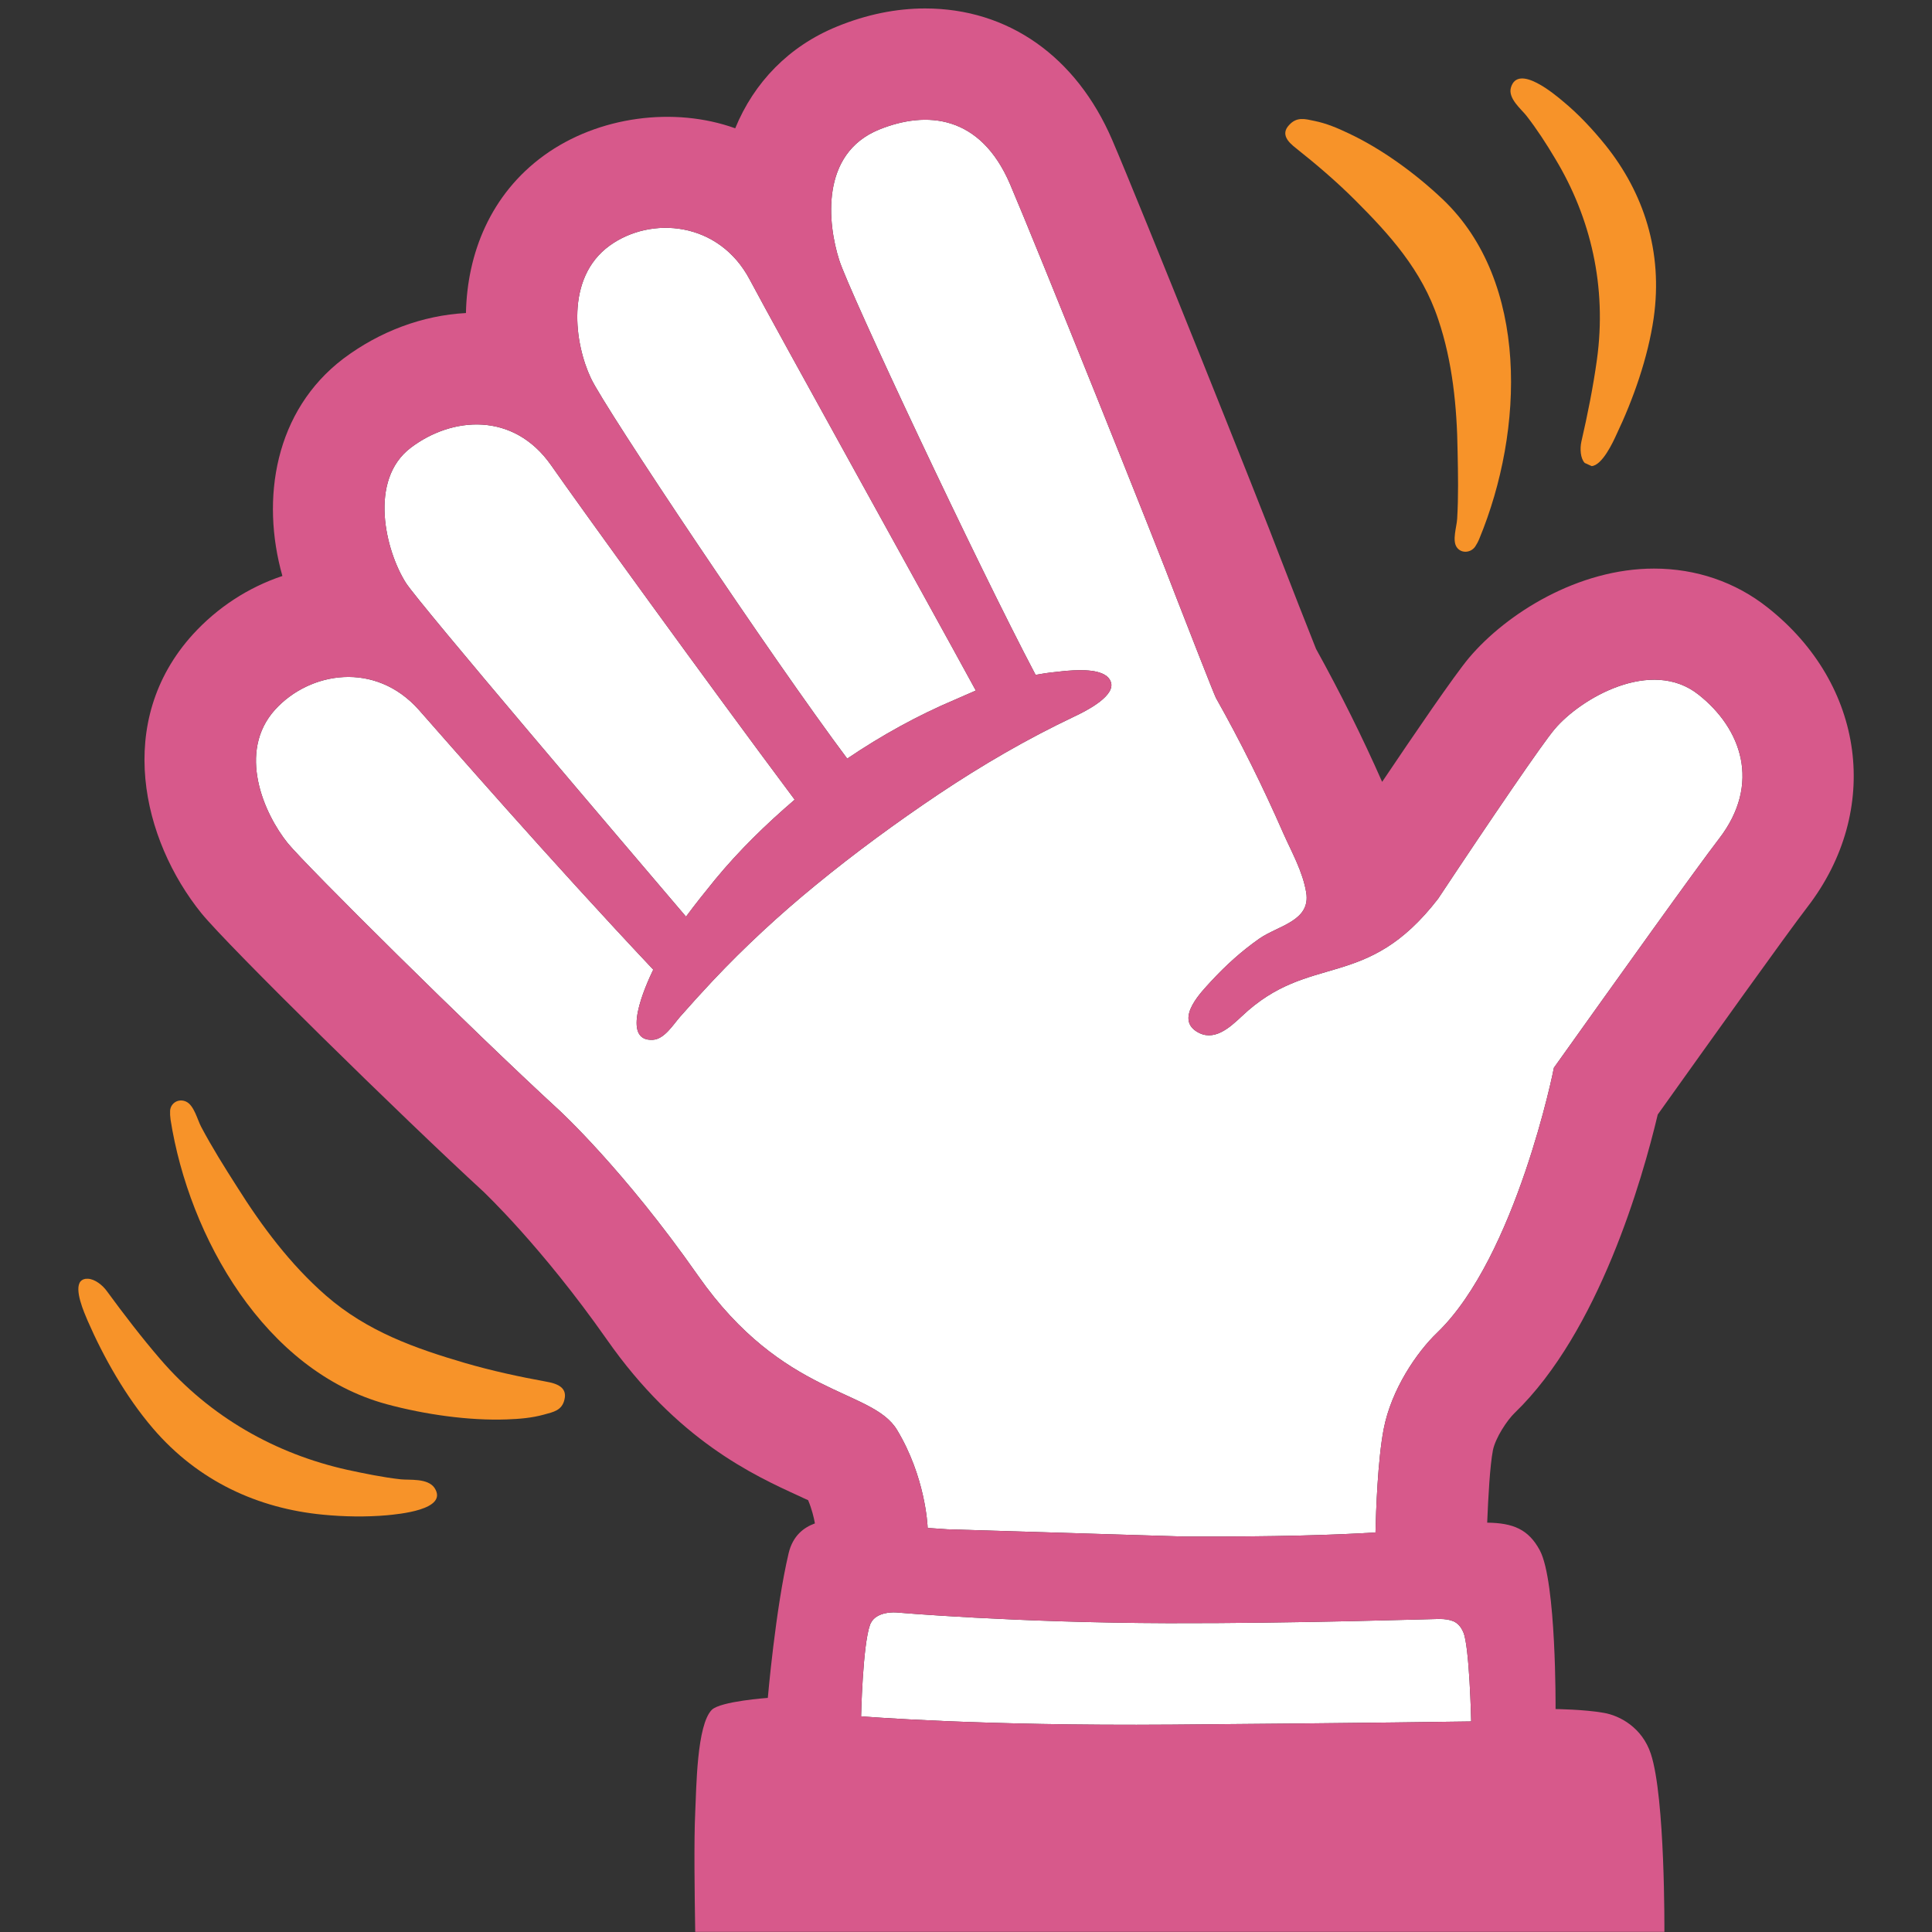 <?xml version="1.0" encoding="utf-8"?>
<!-- Generator: Adobe Illustrator 16.0.0, SVG Export Plug-In . SVG Version: 6.00 Build 0)  -->
<!DOCTYPE svg PUBLIC "-//W3C//DTD SVG 1.1//EN" "http://www.w3.org/Graphics/SVG/1.1/DTD/svg11.dtd">
<svg version="1.1" id="レイヤー_1" xmlns="http://www.w3.org/2000/svg" xmlns:xlink="http://www.w3.org/1999/xlink" x="0px"
	 y="0px" width="128px" height="128px" viewBox="0 0 128 128" enable-background="new 0 0 128 128" xml:space="preserve">
<rect x="0" y="0" width="128" height="128" fill="#333333" stroke="none"/>
<g>
	<path fill="#FFFFFF" d="M40.38,16.28c2.76-2,7.25-1.61,9.29,2.24c1.77,3.34,11.75,21.3,14.98,27.23c-0.45,0.19-0.9,0.4-1.35,0.59
		c-2.51,1.06-4.91,2.39-7.17,3.92c-4.92-6.57-16.04-23.19-16.98-25.2C38.07,22.78,37.43,18.43,40.38,16.28z"/>
	<path fill="#FFFFFF" d="M27.22,29.66c2.72-2.06,6.79-2.4,9.29,1.16c1.84,2.64,10.27,14.3,16.14,22.16
		c-1.89,1.62-3.68,3.36-5.27,5.29c-0.65,0.8-1.31,1.62-1.93,2.46c-3.88-4.56-17.66-20.72-18.55-22.1
		C25.54,36.5,24.39,31.8,27.22,29.66z"/>
	<path fill="#FFFFFF" d="M77.64,114.26c-12.84,0.1-20.59-0.55-20.59-0.55s0.1-4.69,0.59-6.06c0-0.03,0.03-0.05,0.03-0.07
		c0.38-0.87,1.72-0.75,1.72-0.75s7.82,0.68,18,0.71c8.54,0.02,17.63-0.28,17.95-0.28c0.41,0,0.71,0.05,0.97,0.16
		c0.27,0.13,0.47,0.34,0.63,0.7c0.42,0.9,0.53,5.93,0.53,5.93S90.4,114.16,77.64,114.26z"/>
	<path fill="#FFFFFF" d="M95.22,88.29c-1.34,1.28-3.04,3.75-3.55,6.4c-0.39,2.04-0.51,5.44-0.54,6.84
		c-2.77,0.17-6.54,0.29-12.65,0.27l-15.71-0.48c-0.46-0.03-0.9-0.06-1.31-0.09c-0.01-0.24-0.16-3.38-2.02-6.48
		c-1.65-2.77-7.53-2.15-13.19-10.23c-4.93-7.05-9.21-10.97-9.21-10.97l0,0c-5.9-5.42-16.71-16.15-17.97-17.68
		c-1.59-1.97-3.38-6.05-0.84-8.86c2.3-2.52,6.64-3.23,9.53,0.03c1.71,1.93,8.59,9.85,15.52,17.2c-0.53,1.1-2.18,4.78-0.02,4.65
		c0.76-0.05,1.33-0.99,1.79-1.52c0.71-0.81,1.43-1.6,2.16-2.38c2.14-2.27,4.42-4.38,6.83-6.35c2.61-2.14,5.34-4.14,8.14-6.02
		c2.92-1.95,5.84-3.65,9-5.15c0.66-0.31,2.54-1.24,2.45-2.14c-0.06-0.45-0.44-0.69-0.95-0.82c-0.96-0.23-2.34-0.03-2.83,0.02
		c-0.42,0.04-0.83,0.11-1.24,0.18c-3.85-7.3-12.35-25.38-13.01-27.48c-0.77-2.41-1.27-7.04,2.63-8.64c3.17-1.29,6.72-0.96,8.68,3.59
		c1.66,3.87,9.96,24.55,11,27.35c0.68,1.75,2.53,6.49,2.65,6.71c1.64,2.91,3.12,5.9,4.46,8.96c0.57,1.28,1.29,2.54,1.52,3.93
		c0.31,1.89-1.86,2.19-3.11,3.06c-1.17,0.82-2.22,1.77-3.19,2.82c-0.61,0.67-2.37,2.42-0.98,3.32c1.14,0.74,2.21-0.25,3-0.99
		c4.54-4.31,8.23-1.59,13.02-7.8c3.56-5.37,6.92-10.29,7.71-11.22c1.72-2.05,6.41-4.78,9.54-2.3c2.84,2.24,4.17,5.9,1.36,9.55
		c-1.53,1.99-6.53,8.99-10.94,15.17C102.96,70.77,100.44,83.26,95.22,88.29z"/>
	<g>
		<path fill="#D7598B" d="M100.35,93.61c5.57-5.37,8.46-15.48,9.48-19.77c3.49-4.89,8.51-11.92,9.91-13.74
			c4.94-6.41,3.83-14.75-2.63-19.85c-2.13-1.69-4.74-2.58-7.53-2.58c-5.02,0-9.77,2.97-12.26,5.92c-0.98,1.17-3.63,5.06-5.75,8.21
			c-1.31-2.97-2.78-5.92-4.38-8.81c-0.46-1.14-1.84-4.67-2.36-6.02c-1.08-2.9-9.37-23.58-11.14-27.69c-2.38-5.54-6.9-8.72-12.4-8.72
			c-1.92,0-3.89,0.4-5.84,1.2c-3.19,1.3-5.5,3.71-6.74,6.74c-4.03-1.45-9.07-0.81-12.67,1.8c-3.55,2.58-5.09,6.5-5.17,10.44
			c-2.86,0.15-5.71,1.21-8.12,3.02c-4.54,3.45-5.49,9.28-4.04,14.4c-2.25,0.75-4.3,2.08-5.94,3.88c-5.21,5.75-3.35,13.6,0.57,18.46
			c1.79,2.2,13.31,13.51,18.7,18.46c0.03,0.04,3.81,3.58,8.16,9.78c4.67,6.68,9.71,8.99,12.73,10.37c0.19,0.09,0.4,0.19,0.61,0.28
			c0.25,0.6,0.38,1.15,0.45,1.54c-0.72,0.26-1.46,0.8-1.74,1.97c-0.87,3.68-1.38,9.59-1.38,9.59s-3.13,0.22-3.71,0.79
			c-1,1.01-1.02,5.15-1.1,6.8c-0.09,1.86-0.04,5.46,0,7.91h64.21c0,0,0.06-8.91-0.9-11.8c-0.57-1.73-2.05-2.53-3.12-2.71
			c-1.29-0.23-3.19-0.25-3.19-0.25s0.06-8.44-1.04-10.51c-0.75-1.4-1.77-1.82-3.49-1.84c0.07-1.7,0.18-3.76,0.38-4.8
			C99.08,95.25,99.86,94.08,100.35,93.61z M40.38,16.28c2.76-2,7.25-1.61,9.29,2.24c1.77,3.34,11.75,21.3,14.98,27.23
			c-0.45,0.19-0.9,0.4-1.35,0.59c-2.51,1.06-4.91,2.39-7.17,3.92c-4.92-6.57-16.04-23.19-16.98-25.2
			C38.07,22.78,37.43,18.43,40.38,16.28z M27.22,29.66c2.72-2.06,6.79-2.4,9.29,1.16c1.84,2.64,10.27,14.3,16.14,22.16
			c-1.89,1.62-3.68,3.36-5.27,5.29c-0.65,0.8-1.31,1.62-1.93,2.46c-3.88-4.56-17.66-20.72-18.55-22.1
			C25.54,36.5,24.39,31.8,27.22,29.66z M77.64,114.26c-12.84,0.1-20.59-0.55-20.59-0.55s0.1-4.69,0.59-6.06
			c0-0.03,0.03-0.05,0.03-0.07c0.38-0.87,1.72-0.75,1.72-0.75s7.82,0.68,18,0.71c8.54,0.02,17.63-0.28,17.95-0.28
			c0.41,0,0.71,0.05,0.97,0.16c0.27,0.13,0.47,0.34,0.63,0.7c0.42,0.9,0.53,5.93,0.53,5.93S90.4,114.16,77.64,114.26z M95.22,88.29
			c-1.34,1.28-3.04,3.75-3.55,6.4c-0.39,2.04-0.51,5.44-0.54,6.84c-2.77,0.17-6.54,0.29-12.65,0.27l-15.71-0.48
			c-0.46-0.03-0.9-0.06-1.31-0.09c-0.01-0.24-0.16-3.38-2.02-6.48c-1.65-2.77-7.53-2.15-13.19-10.23
			c-4.93-7.05-9.21-10.97-9.21-10.97l0,0c-5.9-5.42-16.71-16.15-17.97-17.68c-1.59-1.97-3.38-6.05-0.84-8.86
			c2.3-2.52,6.64-3.23,9.53,0.03c1.71,1.93,8.59,9.85,15.52,17.2c-0.53,1.1-2.18,4.78-0.02,4.65c0.76-0.05,1.33-0.99,1.79-1.52
			c0.71-0.81,1.43-1.6,2.16-2.38c2.14-2.27,4.42-4.38,6.83-6.35c2.61-2.14,5.34-4.14,8.14-6.02c2.92-1.95,5.84-3.65,9-5.15
			c0.66-0.31,2.54-1.24,2.45-2.14c-0.06-0.45-0.44-0.69-0.95-0.82c-0.96-0.23-2.34-0.03-2.83,0.02c-0.42,0.04-0.83,0.11-1.24,0.18
			c-3.85-7.3-12.35-25.38-13.01-27.48c-0.77-2.41-1.27-7.04,2.63-8.64c3.17-1.29,6.72-0.96,8.68,3.59c1.66,3.87,9.96,24.55,11,27.35
			c0.68,1.75,2.53,6.49,2.65,6.71c1.64,2.91,3.12,5.9,4.46,8.96c0.57,1.28,1.29,2.54,1.52,3.93c0.31,1.89-1.86,2.19-3.11,3.06
			c-1.17,0.82-2.22,1.77-3.19,2.82c-0.61,0.67-2.37,2.42-0.98,3.32c1.14,0.74,2.21-0.25,3-0.99c4.54-4.31,8.23-1.59,13.02-7.8
			c3.56-5.37,6.92-10.29,7.71-11.22c1.72-2.05,6.41-4.78,9.54-2.3c2.84,2.24,4.17,5.9,1.36,9.55c-1.53,1.99-6.53,8.99-10.94,15.17
			C102.96,70.77,100.44,83.26,95.22,88.29z"/>
		<path fill="#F79329" d="M36.2,91.54c-1.81-0.33-3.61-0.72-5.4-1.24c-3.26-0.96-6.46-2.07-9.21-4.47
			c-2.34-2.04-4.24-4.58-5.88-7.19c-0.83-1.3-1.66-2.62-2.38-3.98c-0.25-0.47-0.47-1.42-0.99-1.67c-0.5-0.24-1.03,0.08-1.07,0.59
			c-0.01,0.18,0,0.39,0.03,0.6c1.22,7.77,6.25,16.66,14.31,18.85c2.55,0.69,5.47,1.1,7.96,1.01c0.86-0.03,1.68-0.1,2.47-0.32
			c0.62-0.17,1.2-0.27,1.36-1.01C37.6,91.87,36.81,91.65,36.2,91.54z"/>
		<path fill="#F79329" d="M26.56,98.01c-1.18-0.13-2.39-0.38-3.55-0.63c-4.72-1.05-9.08-3.48-12.39-7.33
			c-1.24-1.44-2.42-2.98-3.54-4.51c-0.28-0.39-0.8-0.81-1.27-0.82c-0.22-0.01-0.37,0.06-0.47,0.17c-0.45,0.53,0.24,2.08,0.47,2.62
			c1.06,2.43,2.53,5.03,4.32,7.12c3.02,3.53,7,5.31,11.25,5.72c1.43,0.14,2.88,0.16,4.26,0.04c0.69-0.07,4.1-0.35,3.15-1.81
			C28.34,97.92,27.15,98.07,26.56,98.01z"/>
		<path fill="#F79329" d="M85.84,9.8c1.36,1.08,2.69,2.21,3.94,3.46c2.26,2.26,4.42,4.62,5.51,7.91c0.94,2.78,1.24,5.79,1.28,8.75
			c0.03,1.48,0.06,2.98-0.03,4.46c-0.03,0.52-0.34,1.42-0.03,1.87c0.29,0.43,0.92,0.39,1.22-0.03c0.1-0.15,0.2-0.33,0.28-0.53
			c2.98-7.2,3.3-17.04-2.42-22.48c-1.81-1.72-4.07-3.36-6.25-4.38c-0.73-0.35-1.47-0.66-2.26-0.82c-0.62-0.13-1.16-0.29-1.67,0.27
			C84.82,8.9,85.37,9.43,85.84,9.8z"/>
		<path fill="#F79329" d="M103.04,10.52c2.35,3.89,3.43,8.48,2.76,13.31c-0.25,1.81-0.62,3.65-1.03,5.43
			c-0.1,0.46-0.07,1.1,0.22,1.41l0.46,0.21c0.7-0.05,1.41-1.57,1.64-2.08c1.12-2.35,2.09-5.1,2.47-7.72
			c0.63-4.42-0.67-8.31-3.19-11.46c-0.85-1.05-1.79-2.06-2.81-2.9c-0.5-0.42-2.99-2.55-3.46-0.91c-0.2,0.72,0.7,1.43,1.04,1.87
			C101.83,8.57,102.46,9.54,103.04,10.52z"/>
	</g>
</g>
</svg>
